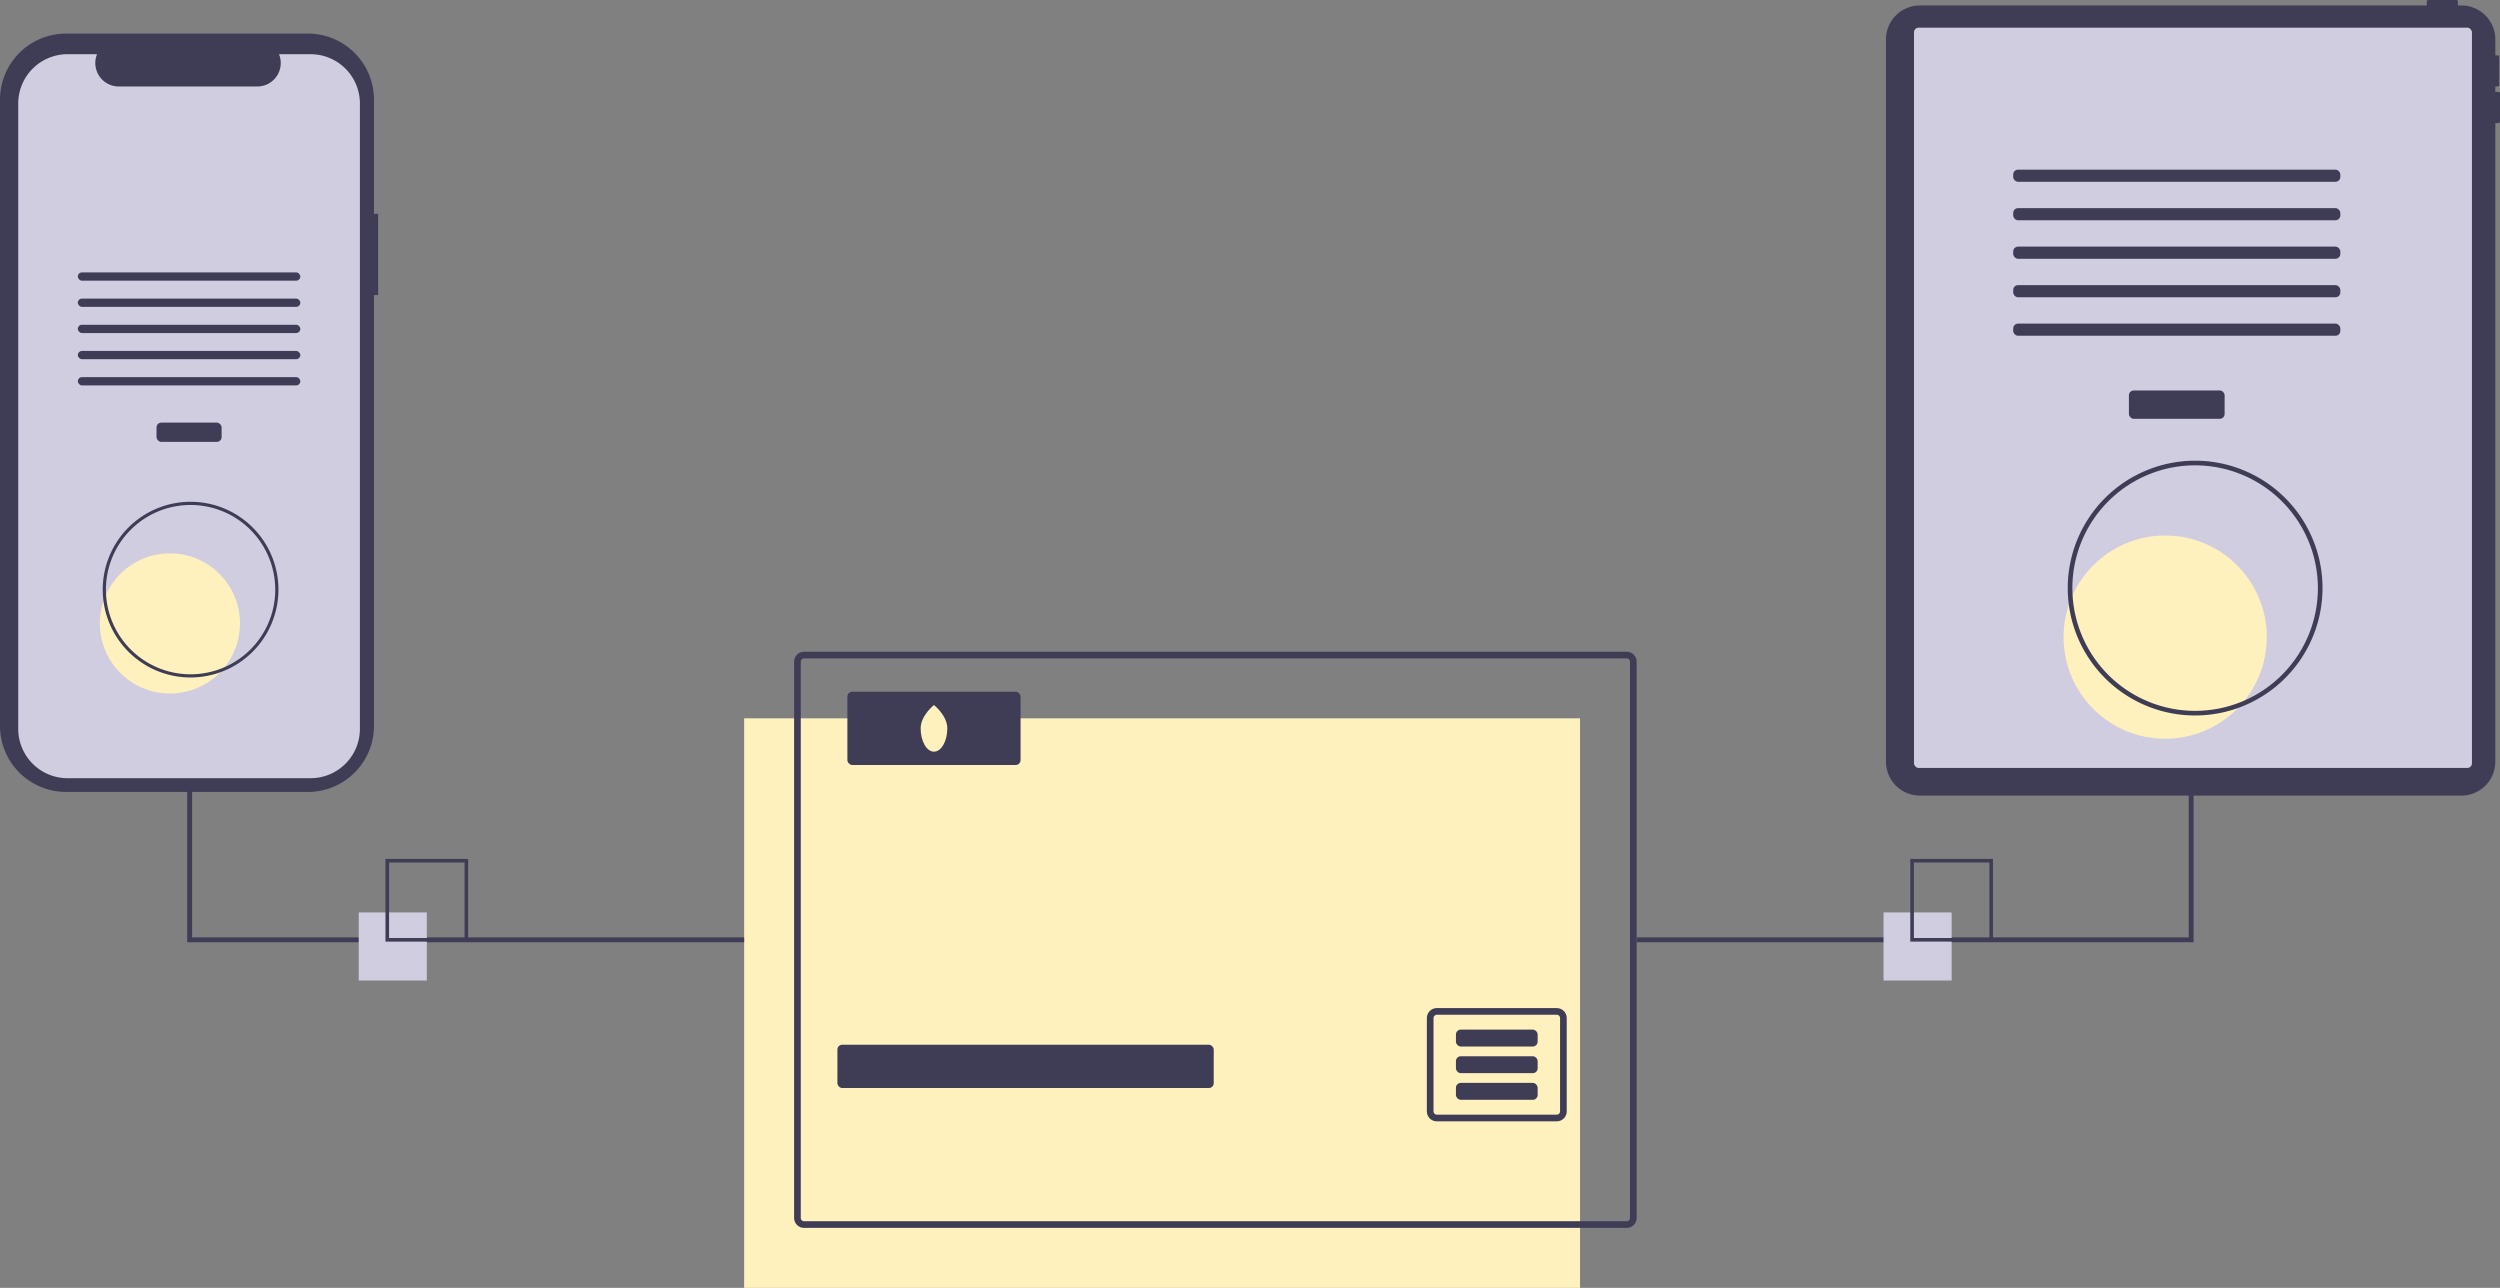 <svg xmlns="http://www.w3.org/2000/svg" xmlns:xlink="http://www.w3.org/1999/xlink" data-name="Layer 1" width="1027.992" height="529.556" viewBox="0 0 1027.992 529.556"><rect x="0" y="0" width="1027.992" height="529.556" fill="#808080" stroke="none"/><title>online_transactions</title><rect x="305.992" y="295.386" width="343.72" height="234.17" fill="#fff1bd"></rect><path d="M754.886,453.218h-338.24a4.116,4.116,0,0,0-4.11,4.11v228.69a4.11,4.11,0,0,0,4.11,4.11h338.24a4.11,4.11,0,0,0,4.11-4.11v-228.69A4.116,4.116,0,0,0,754.886,453.218Zm1.37,232.8a1.366,1.366,0,0,1-1.37,1.37h-338.24a1.366,1.366,0,0,1-1.37-1.37v-228.69a1.372,1.372,0,0,1,1.37-1.37h338.24a1.372,1.372,0,0,1,1.37,1.37Z" transform="translate(-86.004 -185.222)" fill="#3f3d56"></path><rect x="344.335" y="429.587" width="154.743" height="17.802" rx="2" fill="#3f3d56"></rect><path d="M726.126,599.748h-49.29a4.11,4.11,0,0,0-4.11,4.11v38.34a4.11,4.11,0,0,0,4.11,4.11h49.29a4.11,4.11,0,0,0,4.11-4.11v-38.34A4.11,4.11,0,0,0,726.126,599.748Zm1.37,42.45a1.372,1.372,0,0,1-1.37,1.37h-49.29a1.372,1.372,0,0,1-1.37-1.37v-38.34a1.366,1.366,0,0,1,1.37-1.37h49.29a1.366,1.366,0,0,1,1.37,1.37Z" transform="translate(-86.004 -185.222)" fill="#3f3d56"></path><rect x="598.676" y="423.372" width="33.603" height="6.952" rx="2" fill="#3f3d56"></rect><rect x="598.676" y="434.328" width="33.603" height="6.952" rx="2" fill="#3f3d56"></rect><rect x="598.676" y="445.283" width="33.603" height="6.952" rx="2" fill="#3f3d56"></rect><rect x="348.444" y="284.431" width="71.209" height="30.127" rx="2" fill="#3f3d56"></rect><path d="M475.53,484.716c0,5.294-2.452,9.586-5.478,9.586s-5.478-4.292-5.478-9.586,5.478-9.586,5.478-9.586S475.53,479.422,475.53,484.716Z" transform="translate(-86.004 -185.222)" fill="#fff1bd"></path><polygon points="901.992 161.837 899.992 161.837 899.992 385.451 672.992 385.451 672.992 387.451 901.992 387.451 901.992 161.837" fill="#3f3d56"></polygon><polygon points="305.992 387.451 76.992 387.451 76.992 161.837 78.992 161.837 78.992 385.451 305.992 385.451 305.992 387.451" fill="#3f3d56"></polygon><path d="M1113.355,223.032h-1.282v-2.243h.961a.641.641,0,0,0,.641-.641V208.613a.641.641,0,0,0-.641-.641h-.961v-6.551a13.956,13.956,0,0,0-13.956-13.956h-1.424v-1.602a.641.641,0,0,0-.641-.641h-11.535a.641.641,0,0,0-.641.641v1.602H875.461a13.956,13.956,0,0,0-13.956,13.956v296.994a13.956,13.956,0,0,0,13.956,13.956h222.657a13.956,13.956,0,0,0,13.956-13.956V235.849h1.282a.641.641,0,0,0,.641-.641V223.673A.641.641,0,0,0,1113.355,223.032Z" transform="translate(-86.004 -185.222)" fill="#3f3d56"></path><rect x="787.035" y="11.372" width="229.423" height="304.406" rx="1.905" fill="#d0cde1"></rect><rect x="875.401" y="160.558" width="39.357" height="11.663" rx="2" fill="#3f3d56"></rect><rect x="827.821" y="69.754" width="134.517" height="4.998" rx="2" fill="#3f3d56"></rect><rect x="827.821" y="85.582" width="134.517" height="4.998" rx="2" fill="#3f3d56"></rect><rect x="827.821" y="101.41" width="134.517" height="4.998" rx="2" fill="#3f3d56"></rect><rect x="827.821" y="117.239" width="134.517" height="4.998" rx="2" fill="#3f3d56"></rect><rect x="827.821" y="133.067" width="134.517" height="4.998" rx="2" fill="#3f3d56"></rect><circle cx="890.317" cy="261.978" r="41.78" fill="#fff1bd"></circle><path d="M988.636,479.426a52.382,52.382,0,1,1,52.382-52.382A52.441,52.441,0,0,1,988.636,479.426Zm0-102.859a50.477,50.477,0,1,0,50.477,50.477A50.534,50.534,0,0,0,988.636,376.567Z" transform="translate(-86.004 -185.222)" fill="#3f3d56"></path><path d="M241.496,273.134h-1.713V226.196a27.167,27.167,0,0,0-27.167-27.167H113.171A27.167,27.167,0,0,0,86.004,226.196V483.703a27.167,27.167,0,0,0,27.167,27.167h99.445A27.167,27.167,0,0,0,239.783,483.703V306.545H241.496Z" transform="translate(-86.004 -185.222)" fill="#3f3d56"></path><path d="M233.997,227.792V484.924a20.288,20.288,0,0,1-20.285,20.292H113.787a20.288,20.288,0,0,1-20.285-20.292V227.792a20.287,20.287,0,0,1,20.285-20.285h12.123a9.638,9.638,0,0,0,8.925,13.276h56.972a9.637,9.637,0,0,0,8.925-13.276h12.98A20.287,20.287,0,0,1,233.997,227.792Z" transform="translate(-86.004 -185.222)" fill="#d0cde1"></path><rect x="64.362" y="173.773" width="26.768" height="7.933" rx="2" fill="#3f3d56"></rect><rect x="32" y="112.012" width="91.492" height="3.4" rx="1.7" fill="#3f3d56"></rect><rect x="32" y="122.778" width="91.492" height="3.4" rx="1.7" fill="#3f3d56"></rect><rect x="32" y="133.544" width="91.492" height="3.4" rx="1.7" fill="#3f3d56"></rect><rect x="32" y="144.309" width="91.492" height="3.4" rx="1.7" fill="#3f3d56"></rect><rect x="32" y="155.075" width="91.492" height="3.4" rx="1.7" fill="#3f3d56"></rect><circle cx="69.875" cy="256.355" r="28.813" fill="#fff1bd"></circle><path d="M164.371,463.801A36.125,36.125,0,1,1,200.496,427.677,36.165,36.165,0,0,1,164.371,463.801Zm0-70.936a34.811,34.811,0,1,0,34.811,34.811A34.85,34.85,0,0,0,164.371,392.866Z" transform="translate(-86.004 -185.222)" fill="#3f3d56"></path><rect x="147.505" y="375.19" width="28" height="28" fill="#d0cde1"></rect><path d="M278.509,572.412h-34v-34h34Zm-32.522-1.478h31.043V539.89H245.987Z" transform="translate(-86.004 -185.222)" fill="#3f3d56"></path><rect x="774.505" y="375.19" width="28" height="28" fill="#d0cde1"></rect><path d="M905.509,572.412h-34v-34h34Zm-32.522-1.478h31.043V539.89H872.987Z" transform="translate(-86.004 -185.222)" fill="#3f3d56"></path></svg>